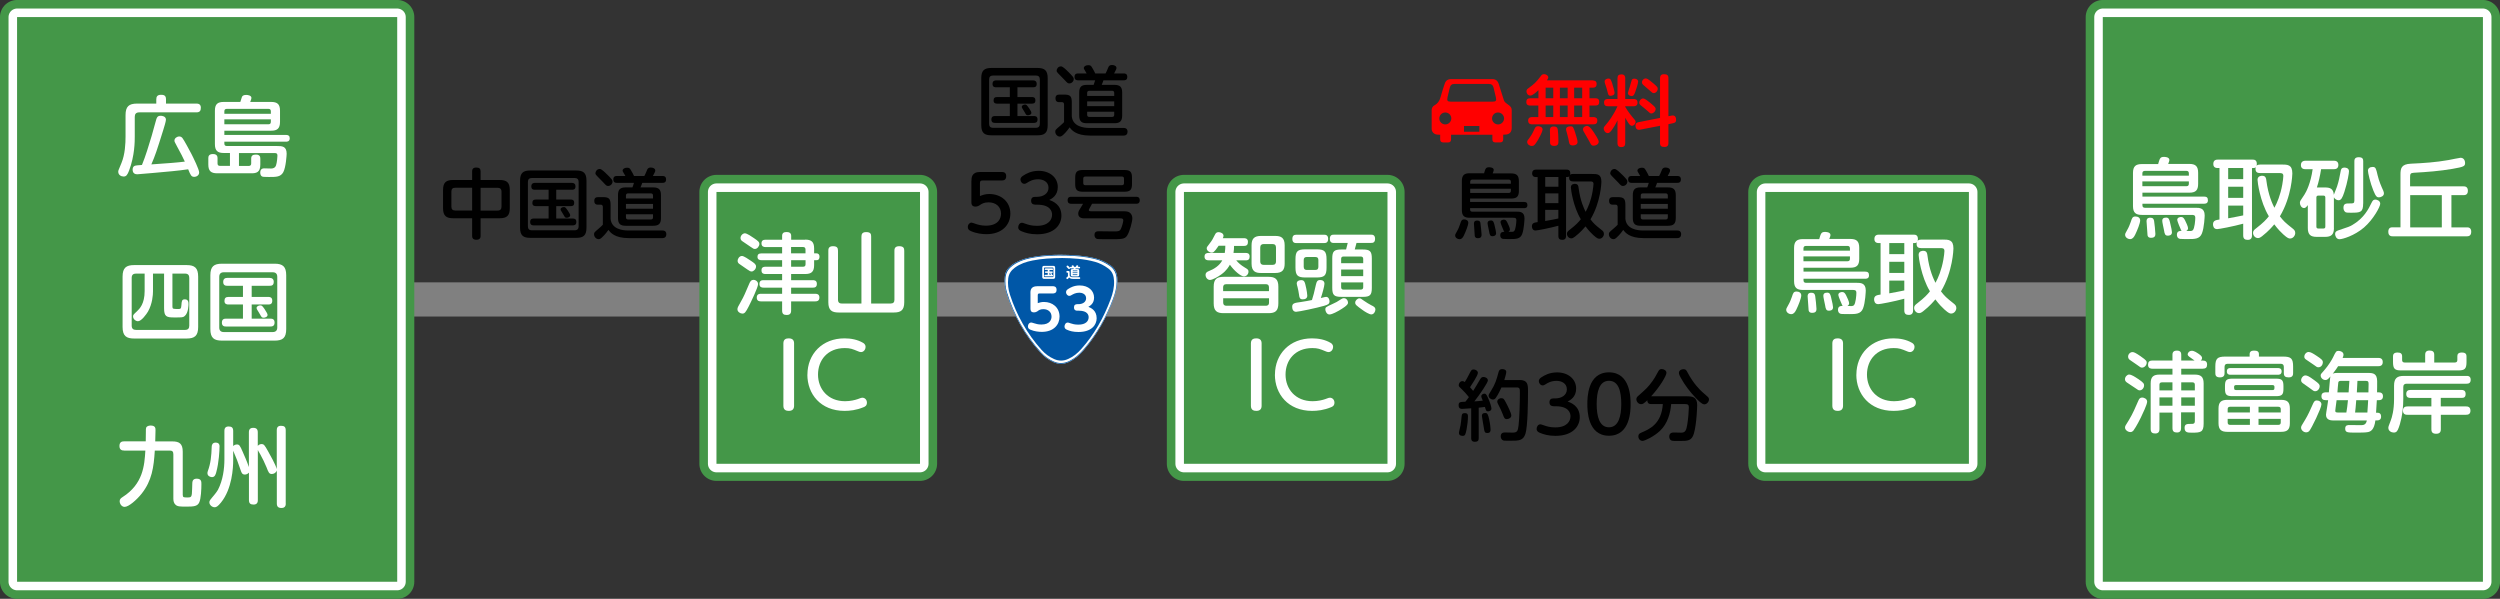 <?xml version="1.0" encoding="UTF-8"?><svg id="_レイヤー_2" xmlns="http://www.w3.org/2000/svg" viewBox="0 0 455.43 109.09"><rect x="0" y="0" width="455.43" height="109.09" fill="#333333" stroke="none"/><defs><style>.cls-1{stroke:#449748;}.cls-1,.cls-2{stroke-width:6.23px;}.cls-1,.cls-2,.cls-3{fill:none;}.cls-1,.cls-3{stroke-linecap:round;stroke-linejoin:round;}.cls-2{stroke:gray;stroke-miterlimit:10;}.cls-3{stroke:#fff;stroke-width:3.11px;}.cls-4{fill:#0057a7;}.cls-5{fill:#fff;}.cls-6{fill:red;}.cls-7{fill:#449748;}</style></defs><g id="_レイヤー_1-2"><line class="cls-2" x1="26.57" y1="54.55" x2="394.38" y2="54.55"/><g><g><rect class="cls-1" x="3.11" y="3.11" width="69.25" height="102.87"/><rect class="cls-3" x="3.11" y="3.11" width="69.25" height="102.87"/><rect class="cls-7" x="3.11" y="3.11" width="69.25" height="102.87"/></g><g><path class="cls-5" d="m28.48,18.07c0-.34.08-.8.83-.8.42,0,.93.03.93.8v.8h5.52c.26,0,.83.02.83.75,0,.59-.22.85-.83.85h-10.39c-.59,0-.82.3-.82.82v3.57c0,.89,0,3.49-1.04,6.23-.29.75-.51,1.07-.98,1.07s-.99-.29-.99-.88c0-.21.02-.22.58-1.57.67-1.6.75-3.59.75-4.87v-3.87c0-1.57.61-2.1,2.11-2.1h3.49v-.8Zm2.88,13.12c-1.01.1-6.1.56-6.35.56-.32,0-.85-.1-.85-.85,0-.21.05-.61.48-.72.16-.05.27-.05,1.22-.13.35-.83.64-1.7.93-2.58.78-2.45.94-3.03,1.54-5.23.21-.79.3-1.15.94-1.15.24,0,.96.08.96.72,0,.3-.37,1.49-.5,1.91-1.22,3.89-1.41,4.48-2.16,6.23,2.83-.19,4.8-.34,6.1-.51-.32-.69-.78-1.62-1.38-2.69-.5-.93-.51-.95-.51-1.15,0-.42.46-.74.88-.74.27,0,.43.13.56.27.29.35,1.28,2.21,1.65,2.91.37.74,1.41,2.83,1.41,3.38,0,.59-.58.8-.88.8-.54,0-.67-.27-1.12-1.38-.98.14-1.94.26-2.91.35Z"/><path class="cls-5" d="m41.89,30.22v-2.35h-1.12c-1.15,0-1.62-.43-1.62-1.62v-6.08c0-1.2.48-1.6,1.62-1.6h3.01c.05-.13.24-.77.29-.9.06-.13.18-.38.77-.38.38,0,.96.13.96.53,0,.21-.13.54-.22.75h3.81c1.09,0,1.62.37,1.62,1.6v2.02c0,1.25-.53,1.62-1.62,1.62h-8.52v.77h11.24c.42,0,.67.16.67.61,0,.62-.5.62-.67.62h-11.24v.34c0,.3.14.45.45.45h9.12c.94,0,1.78.02,1.78,1.41,0,.21-.13,2.45-.61,3.35-.48.88-1.3.88-2.54.88-.05,0-.78,0-1.1-.03-.56-.05-.56-.66-.56-.77,0-.75.53-.77.74-.77.18,0,1.06.03,1.25.03.43,0,.75-.18.88-.56.19-.53.26-1.67.26-1.76,0-.5-.24-.5-.66-.5h-6.35v2.35h1.78c.29,0,.45-.14.45-.45v-.88c0-.56.29-.74.88-.74.78,0,.78.54.78.77v1.06c0,1.41-.72,1.58-1.62,1.58h-6.23c-1.14,0-1.62-.42-1.62-1.6v-1.14c0-.3.05-.77.85-.77s.83.53.83.77v.94c0,.26.1.45.45.45h1.82Zm-1.02-9.49h8.47v-.45c0-.3-.14-.45-.43-.45h-7.59c-.37,0-.45.22-.45.45v.45Zm8.47,1.01h-8.47v.9h8.04c.26,0,.43-.11.43-.45v-.45Z"/><path class="cls-5" d="m36.1,59.56c0,1.63-.66,2.11-2.1,2.11h-9.56c-1.41,0-2.11-.45-2.11-2.11v-9.16c0-1.62.66-2.11,2.11-2.11h9.56c1.46,0,2.1.51,2.1,2.11v9.16Zm-9.75-9.72h-1.58c-.51,0-.78.24-.78.79v8.69c0,.53.27.78.78.78h8.93c.58,0,.78-.3.78-.78v-8.69c0-.5-.22-.79-.78-.79h-2.29v6c0,.45.11.45,1.14.45.3,0,.46-.03.5-.72.05-.69.06-1.04.62-1.04.64,0,.67.53.67.85,0,.11,0,1.62-.69,2.19-.3.26-.43.26-1.92.26-1.39,0-1.84-.14-1.84-1.68v-6.31h-2.02v3.25c0,.62-.1,2.24-.91,3.67-.27.46-1.2,1.76-1.82,1.76-.43,0-.9-.4-.9-.88,0-.27.08-.34.72-.94.46-.45,1.39-1.33,1.39-3.68v-3.17Z"/><path class="cls-5" d="m52.14,59.94c0,1.62-.64,2.11-2.11,2.11h-9.6c-1.42,0-2.11-.46-2.11-2.11v-9.79c0-1.63.67-2.11,2.11-2.11h9.6c1.46,0,2.11.5,2.11,2.11v9.79Zm-1.63-9.52c0-.54-.29-.82-.82-.82h-8.93c-.54,0-.82.29-.82.82v9.25c0,.51.26.82.82.82h8.93c.54,0,.82-.3.82-.82v-9.25Zm-4.66,3.67h3.01c.26,0,.74.02.74.69,0,.62-.37.69-.74.69h-3.01v2.58h3.39c.27,0,.78,0,.78.71s-.51.72-.78.72h-8.04c-.26,0-.78,0-.78-.71s.51-.72.78-.72h3.06v-2.58h-2.62c-.21,0-.75,0-.75-.64,0-.54.24-.74.75-.74h2.62v-2.03h-2.83c-.24,0-.77,0-.77-.69,0-.61.37-.75.77-.75h7.67c.5,0,.77.26.77.72,0,.69-.43.72-.77.72h-3.25v2.03Zm2.38,2.27c.38.58.51.83.51,1.02,0,.37-.5.5-.7.5-.34,0-.4-.1-.66-.58-.22-.4-.26-.45-.51-.85-.06-.1-.13-.21-.13-.34,0-.32.4-.48.67-.48s.34.03.82.72Z"/><path class="cls-5" d="m22.61,82.07c-.24,0-.85,0-.85-.82,0-.75.46-.85.85-.85h3.94c0-.27.02-1.33.02-1.52,0-.74,0-.82.06-.98.16-.35.66-.38.82-.38.88,0,.88.51.88.87,0,.38-.03,1.62-.05,2.02h3.12c1.25,0,1.89.4,1.89,1.87v7.84c0,.5.18.5.8.5.77,0,.88,0,.91-1.55.03-1.17.03-1.25.1-1.44.1-.35.45-.43.74-.43.85,0,.85.56.85.99,0,.81-.06,2.71-.42,3.39-.32.64-.99.71-2.22.71s-1.71,0-2.07-.34c-.32-.29-.4-.69-.4-1.13v-8.08c0-.5-.22-.66-.66-.66h-2.72c-.19,3.07-.53,5.47-2.38,7.83-.91,1.15-2.38,2.43-3.12,2.43-.54,0-.9-.56-.9-1.04,0-.37.21-.54.53-.75,3.75-2.38,3.99-5.79,4.15-8.47h-3.86Z"/><path class="cls-5" d="m39.99,81.4c0,.61-.1,2.82-.59,4.61-.11.42-.26.91-.78.91-.29,0-.83-.18-.83-.72,0-.06,0-.19.06-.35.54-1.47.66-2.74.72-4.53.02-.27.13-.69.72-.69.71,0,.71.53.71.77Zm12.07,10.31c0,.21,0,.83-.77.83-.62,0-.86-.26-.86-.83v-6.02c-.13.46-.59.66-.9.66-.51,0-.62-.29-.98-1.23-.22-.58-.85-1.87-1.15-2.38-.26-.43-.35-.58-.43-.77v9.12c0,.21,0,.83-.77.83-.59,0-.85-.22-.85-.83v-4.99c-.3.35-.69.35-.75.35-.48,0-.61-.35-.74-.74-.5-1.47-.83-2.35-1.38-3.6v1.7c0,1.39-.18,5.23-2.23,7.75-.58.7-.85.85-1.15.85-.46,0-.96-.42-.96-.9,0-.18.08-.37.24-.56.54-.61,1.14-1.38,1.33-1.73.91-1.76,1.17-3.86,1.17-5.55v-5.15c0-.26.02-.83.75-.83.56,0,.85.19.85.82v2.75c.18-.19.43-.29.69-.29.43,0,.56.24.99,1.22.34.75.88,2,1.18,2.9v-6.32c0-.21,0-.83.77-.83.61,0,.85.26.85.83v2.45c.27-.32.62-.32.69-.32.42,0,.56.19,1.15,1.25.38.67,1.44,2.55,1.62,3.31v-7.06c0-.32.05-.83.75-.83.58,0,.88.16.88.83v13.33Z"/></g></g><g><g><rect class="cls-1" x="383.07" y="3.11" width="69.25" height="102.87"/><rect class="cls-3" x="383.07" y="3.11" width="69.25" height="102.87"/><rect class="cls-7" x="383.07" y="3.11" width="69.25" height="102.87"/></g><g><path class="cls-5" d="m389.88,40.15c0,.5-.51,1.78-.9,2.58-.26.54-.53.83-.93.83-.45,0-.91-.34-.91-.77,0-.21.03-.29.38-.9.27-.45.5-1.04.66-1.5.21-.66.3-.95.85-.95.43,0,.85.22.85.71Zm3.28-10.29c.29-.99.35-1.28,1.06-1.28.08,0,.98,0,.98.56,0,.18-.14.53-.22.72h3.84c1.14,0,1.62.42,1.62,1.62v2c0,1.19-.45,1.62-1.62,1.62h-8.53v.71h11.22c.53,0,.71.21.71.69,0,.61-.51.61-.71.61h-11.22v.29c0,.27.13.45.45.45h9.24c.66,0,1.65,0,1.65,1.39,0,.13-.08,2.24-.5,3.28-.4,1.03-1.31,1.03-2.51,1.03-.29,0-1.23,0-1.47-.03-.58-.1-.58-.66-.58-.75,0-.69.51-.7.88-.72-.06-.03-.1-.1-.11-.11-.1-.21-.71-1.63-.71-1.87,0-.48.54-.54.72-.54.35,0,.51.24.69.58.16.32.56,1.15.56,1.44,0,.18-.06.38-.32.53.86.02.99.03,1.18-.14.34-.3.46-1.82.46-2.26,0-.53-.32-.53-.69-.53h-9.04c-1.09,0-1.62-.37-1.62-1.62v-6.02c0-1.25.54-1.62,1.62-1.62h2.98Zm5.59,2.14v-.42c0-.29-.14-.45-.43-.45h-7.59c-.34,0-.45.21-.45.45v.42h8.47Zm-8.47,1.92h8.04c.3,0,.43-.16.43-.45v-.43h-8.47v.88Zm2.13,6.27c.08.45.24,2.06.24,2.38,0,.27,0,.75-.77.75-.18,0-.56,0-.66-.46-.02-.08-.18-2.5-.18-2.56,0-.64.51-.64.62-.64.32,0,.64.03.74.53Zm2.91.34c.24.96.35,1.59.35,1.78,0,.58-.54.62-.75.62-.48,0-.59-.27-.7-1.01-.05-.27-.32-1.44-.32-1.7,0-.37.21-.58.72-.58.48,0,.58.38.7.88Z"/><path class="cls-5" d="m415.58,29.97c1.15,0,2.02,0,2.02,1.63,0,.16-.11,4.21-2.27,7.81.74.93.88,1.07,2.35,2.24.22.18.45.38.45.79,0,.46-.38,1.01-.94,1.01-.21,0-.43-.02-1.23-.74-.37-.34-.98-.93-1.65-1.84-.3.35-.99,1.2-2.22,2.16-.35.27-.53.34-.75.34-.53,0-.9-.48-.9-.96,0-.37.24-.58.62-.86,1.26-.98,1.78-1.54,2.26-2.15-1.63-2.71-2.06-6.3-2.06-6.64,0-.74.74-.74.83-.74.66,0,.72.45.77.8.35,2.8,1.17,4.42,1.47,5.03.5-.9,1.1-2.31,1.44-4.23.1-.54.19-1.31.19-1.55,0-.51-.3-.54-.69-.54h-3.55c-.5,0-.83-.18-.83-.77,0-.16.02-.22.05-.3-.18.16-.32.16-.69.16v12.26c0,.21-.02.82-.75.82-.54,0-.85-.19-.85-.82v-2.13c-1.87.51-4.42.99-4.75.99-.72,0-.75-.72-.75-.87,0-.7.53-.78,1.18-.88v-9.38h-.35c-.61,0-.78-.37-.78-.75,0-.46.24-.78.78-.78h6.4c.24,0,.75.02.75.77,0,.16-.02.24-.05.34.19-.19.46-.21.64-.21h3.87Zm-6.93.64h-2.74v2.02h2.74v-2.02Zm0,3.41h-2.74v2.03h2.74v-2.03Zm-2.74,5.75c.1-.02.14-.03.26-.05.62-.1,1.79-.34,2.48-.48v-1.79h-2.74v2.32Z"/><path class="cls-5" d="m425.18,41.53c0,1.22-.5,1.62-1.62,1.62h-1.52c-1.1,0-1.62-.38-1.62-1.62v-4.16c-.27.34-.42.53-.69.53-.45,0-.75-.51-.75-.93,0-.32.03-.35.82-1.51.32-.48,1.15-2.08,1.5-4.64h-1.31c-.18,0-.83,0-.83-.75s.64-.79.83-.79h5.17c.18,0,.83,0,.83.77s-.64.77-.83.77h-2.32c-.18,1.18-.46,2.42-.77,3.33h1.49c.9,0,1.52.22,1.6,1.33.08-.24.53-1.3.59-1.52.34-1.04.43-1.6.67-2.85.03-.21.13-.58.67-.58.1,0,.83,0,.83.67,0,.32-.24,1.91-.85,3.79-.35,1.09-.61,1.49-1.04,1.49-.32,0-.72-.22-.86-.54v5.59Zm-1.57-5.55c0-.21-.1-.35-.35-.35h-.93c-.29,0-.35.19-.35.35v5.3c0,.22.1.35.35.35h.93c.26,0,.35-.13.35-.35v-5.3Zm10,1.14c0,.51-1.22,2.82-2.95,4.32-1.78,1.52-3.92,2.14-4.47,2.14-.61,0-.8-.66-.8-.96,0-.4.26-.54.59-.66,1.86-.62,2.07-.69,2.53-.96,2.11-1.23,2.95-2.87,3.54-4.1.21-.42.34-.54.71-.54.11,0,.85.13.85.75Zm-3.11-.03c0,1.6-.53,1.66-2.16,1.66-.3,0-.88.02-1.06-.1-.27-.18-.37-.51-.37-.8,0-.79.5-.79,1.06-.79.77,0,.93,0,.93-.56v-7.11c0-.27.02-.75.79-.75s.82.38.82.75v7.68Zm2.61-5.25c.27,1.17.75,2.24,1.06,2.91.1.22.11.4.11.5,0,.45-.53.7-.91.7-.29,0-.53-.03-1.01-1.23-.58-1.41-.99-3.28-.99-3.62,0-.43.34-.69.88-.69s.61.35.86,1.42Z"/><path class="cls-5" d="m448.8,33.95c.19,0,.78,0,.78.8,0,.75-.51.8-.78.8h-2.22v5.87h2.83c.21,0,.78,0,.78.8s-.56.83-.78.83h-13.53c-.19,0-.8,0-.8-.82s.54-.82.8-.82h1.42v-9.59c0-1.14.13-1.92,1.9-2,2.29-.1,4.58-.26,6.83-.66.35-.06,2.03-.42,2.21-.42.74,0,.83.74.83.93,0,.62-.21.72-2.29,1.09-2.35.4-4.64.58-7.04.71-.64.03-.69.24-.69.82v1.65h9.73Zm-3.97,1.6h-5.76v5.87h5.76v-5.87Z"/><path class="cls-5" d="m389.45,68.99c1.1.74,1.14.93,1.14,1.22,0,.45-.35.9-.8.9-.22,0-.29-.05-.87-.46-.22-.16-1.28-.83-1.47-.98-.14-.11-.34-.27-.34-.59,0-.45.42-.85.74-.85.45,0,1.09.43,1.6.77Zm-1.57,7.44c.59-.95,1.2-2.34,1.7-3.51.13-.29.3-.5.67-.5.29,0,.9.21.9.75,0,.51-.85,2.27-1.15,2.9-.75,1.52-1.25,2.24-1.36,2.38-.13.13-.27.26-.54.26-.51,0-.98-.43-.98-.79,0-.29.02-.32.77-1.5Zm2.13-11.49c1.06.72,1.06.9,1.06,1.12,0,.45-.4.91-.85.91-.24,0-.3-.05-.91-.5-.19-.14-1.1-.74-1.28-.88-.16-.11-.35-.29-.35-.62,0-.5.43-.83.8-.83.27,0,.56.13,1.54.8Zm11.24.74c.53,0,.82.19.82.74,0,.51-.22.75-.82.75h-3.89v1.07h2.46c1.02,0,1.62.32,1.62,1.6v7.32c0,1.6-.56,1.66-2.13,1.66-.75,0-1.34,0-1.34-.88,0-.72.46-.72,1.18-.72.45,0,.69,0,.69-.56v-1.54h-2.51v2.85c0,.3-.05.82-.74.82-.56,0-.83-.21-.83-.82v-2.8h-2.37v2.98c0,.24-.02.82-.75.82-.54,0-.85-.18-.85-.82v-8.31c0-1.23.53-1.6,1.62-1.6h2.35v-1.07h-3.63c-.21,0-.82,0-.82-.71,0-.53.21-.78.82-.78h3.63v-1.06c0-.21.02-.75.8-.75.69,0,.8.38.8.75v1.06h2.43s-.85-.59-.99-.71c-.14-.1-.27-.26-.27-.43,0-.24.27-.64.78-.64.42,0,1.01.42,1.15.51.5.35.69.54.69.82,0,.26-.18.4-.24.45h.34Zm-5.49,5.44v-1.47h-1.92c-.38,0-.45.24-.45.45v1.02h2.37Zm0,1.27h-2.37v1.52h2.37v-1.52Zm1.6-1.27h2.48v-1.02c0-.3-.14-.45-.45-.45h-2.03v1.47Zm2.48,1.27h-2.48v1.52h2.48v-1.52Z"/><path class="cls-5" d="m415.92,64.96c1.46,0,1.82.35,1.82,1.82v1.15c0,.27,0,.82-.78.82-.62,0-.91-.19-.91-.78v-1.12c0-.38-.18-.58-.56-.58h-9.68c-.43,0-.56.26-.56.58v1.1c0,.29-.03.8-.83.8s-.85-.45-.85-.82v-1.15c0-1.46.37-1.82,1.83-1.82h4.42v-.43c0-.45.27-.66.78-.66.58,0,.91.13.91.66v.43h4.42Zm1.23,12.13c0,1.18-.48,1.58-1.6,1.58h-9.78c-1.07,0-1.62-.35-1.62-1.58v-2.66c0-1.22.53-1.59,1.62-1.59h9.78c1.14,0,1.6.42,1.6,1.59v2.66Zm-1.17-6.26c0,1.07-.27,1.34-1.38,1.34h-7.89c-1.1,0-1.38-.26-1.38-1.34v-.5c0-1.07.24-1.35,1.38-1.35h7.89c1.07,0,1.38.24,1.38,1.35v.5Zm-9.65-2.56c-.16,0-.66,0-.66-.61s.48-.61.66-.61h8.66c.18,0,.66.02.66.61s-.48.61-.66.61h-8.66Zm-.51,6.87h4.05v-1.04h-3.62c-.32,0-.43.18-.43.43v.61Zm4.05,2.26v-1.09h-4.05v.64c0,.27.11.45.43.45h3.62Zm4.13-6.34c.34,0,.35-.22.34-.56.02-.21-.1-.35-.34-.35h-6.66c-.26,0-.35.13-.35.35,0,.34,0,.56.35.56h6.66Zm1.49,4.08v-.61c0-.27-.13-.43-.45-.43h-3.6v1.04h4.05Zm0,1.17h-4.05v1.09h3.6c.29,0,.45-.13.45-.45v-.64Z"/><path class="cls-5" d="m422.9,73.67c0,.66-1.83,4.43-2.22,4.85-.14.14-.32.24-.56.24-.5,0-.93-.43-.93-.85,0-.24.06-.35.75-1.46.46-.74.99-1.89,1.36-2.75.18-.4.32-.75.74-.75.45,0,.86.27.86.72Zm-1.39-4.48c1.02.74,1.07.88,1.07,1.17,0,.4-.32.91-.82.91-.24,0-.34-.06-1.12-.66-.19-.14-1.01-.71-1.17-.83-.22-.18-.27-.34-.27-.51,0-.43.38-.88.78-.88.34,0,.72.21,1.52.8Zm.51-4.37c.88.58,1.14.8,1.14,1.19,0,.35-.26.9-.8.9-.26,0-.32-.05-.9-.48-.22-.16-1.22-.82-1.41-.96-.27-.19-.27-.42-.27-.5,0-.45.4-.85.77-.85s.77.24,1.47.7Zm2.23,6.66c.06-.53.16-1.78.16-1.84.06-.79.08-.87.14-1.07-.46.53-.62.66-.93.66-.46,0-.86-.4-.86-.82,0-.24.03-.27.71-1.03.72-.83,1.3-1.79,1.54-2.27.51-1.07.58-1.19,1.01-1.19.37,0,.9.21.9.69,0,.21-.1.45-.16.59h6.48c.4,0,.83.11.83.77,0,.74-.62.74-.83.74h-7.3c-.22.35-.42.66-.99,1.39.14-.08.3-.16.8-.16h5.68c.88,0,1.6.11,1.62,1.47.02.58-.02,1.67-.02,2.06h.26c.38,0,.82.1.82.72,0,.71-.58.71-.82.71h-.3c-.02.38-.11,1.9-.14,2.29h.26c.48,0,.66.29.66.7,0,.51-.3.69-.66.69h-.38c-.22,1.78-.9,2.03-1.34,2.13-.42.1-1.46.1-2.14.1-1.63,0-2.02,0-2.02-.74,0-.64.45-.64.8-.64.29,0,1.73.02,2.05.02.37,0,.94,0,1.09-.85h-6.1c-.58,0-1.34-.14-1.34-1.06,0-.16.11-.77.18-1.2.1-.54.16-1.13.21-1.44h-.42c-.51,0-.8-.19-.8-.74,0-.69.62-.69.8-.69h.59Zm1.41,1.43c-.13.94-.13,1.06-.18,1.38-.06.38-.06.42-.06.54,0,.21.06.32.5.32h1.52c.13-.67.19-1.3.29-2.24h-2.06Zm2.19-1.43c.11-1.42.11-1.58.14-2.1h-1.41c-.4,0-.56.05-.61.29-.03.11-.14,1.57-.16,1.81h2.03Zm1.39,1.43c-.11,1.41-.13,1.57-.21,2.24h2.24c.08-.93.13-2.18.14-2.24h-2.18Zm2.22-1.43c0-.32.03-1.28.03-1.52,0-.37-.03-.58-.53-.58h-1.5c-.05.98-.05,1.09-.11,2.1h2.11Z"/><path class="cls-5" d="m436.13,70.26c0-1.38.58-1.78,1.78-1.78h11.44c.21,0,.74,0,.74.7,0,.64-.4.72-.74.72h-10.92c-.4,0-.62.18-.62.62v2.18c0,2.8-.64,4.72-.82,5.19-.22.62-.42.91-.91.91-.42,0-.99-.27-.99-.85,0-.22.05-.34.43-1.33.24-.62.61-1.89.61-3.92v-2.45Zm5.67-5.63c0-.32.08-.77.77-.77.56,0,.88.18.88.77v1.41h3.76c.3,0,.45-.16.45-.45v-.67c0-.34.1-.7.82-.7.82,0,.85.43.85.78v.93c0,1.23-.29,1.55-1.46,1.55h-10.47c-1.15,0-1.46-.3-1.46-1.55v-.93c0-.32.02-.78.83-.78.58,0,.83.22.83.7v.67c0,.21.08.45.45.45h3.75v-1.41Zm2.85,9.41h4.58c.22,0,.82,0,.82.77,0,.67-.46.75-.82.75h-4.58v2.61c0,.24,0,.85-.82.85-.67,0-.9-.26-.9-.85v-2.61h-4.35c-.24,0-.83,0-.83-.75,0-.67.46-.77.83-.77h4.35v-1.55h-3.83c-.19,0-.75,0-.75-.71,0-.61.37-.74.75-.74h9.33c.21,0,.74.02.74.72s-.42.72-.74.72h-3.79v1.55Z"/></g></g><g><g><rect class="cls-1" x="130.52" y="34.97" width="37.08" height="49.52"/><rect class="cls-3" x="130.52" y="34.97" width="37.08" height="49.52"/><rect class="cls-7" x="130.52" y="34.97" width="37.08" height="49.52"/></g><g><path class="cls-5" d="m138.1,51.75c0,.61-1.31,3.3-1.71,4.08-.54,1.06-.74,1.3-1.15,1.3-.38,0-.9-.32-.9-.78,0-.3.08-.43.66-1.46.5-.85.82-1.63,1.42-3.04.22-.53.37-.87.9-.87.27,0,.78.26.78.77Zm-1.97-2.67c-.22-.16-1.25-.85-1.46-1.01-.14-.1-.3-.27-.3-.56,0-.37.32-.88.8-.88.34,0,1.22.61,1.62.88.64.43.94.64.94,1.04,0,.5-.48.91-.8.91-.22,0-.37-.08-.8-.38Zm.51-4.18c-.4-.27-1.04-.71-1.44-.98-.13-.1-.3-.26-.3-.56,0-.46.43-.86.8-.86s1.26.61,1.65.88c.83.56.99.74.99,1.06,0,.4-.38.91-.8.91-.26,0-.27-.02-.9-.45Zm10.02-1.25c1.09,0,1.65.35,1.65,1.6v.9h.42c.38,0,.56.24.56.61,0,.34-.11.64-.56.64h-.42v.9c0,1.22-.51,1.62-1.65,1.62h-2.54v1.12h3.94c.21,0,.75,0,.75.67s-.46.69-.75.69h-3.94v1.12h4.4c.21,0,.75,0,.75.67,0,.71-.54.71-.75.71h-4.4v1.66c0,.27-.03.82-.78.82-.59,0-.86-.19-.86-.82v-1.66h-3.87c-.19,0-.75,0-.75-.69s.54-.69.75-.69h3.87v-1.12h-3.38c-.3,0-.75-.05-.75-.67s.4-.69.75-.69h3.38v-1.12h-3.01c-.58,0-.75-.27-.75-.66,0-.35.11-.67.75-.67h3.01v-1.19h-3.75c-.35,0-.74-.1-.74-.62,0-.42.22-.62.74-.62h3.75v-1.15h-3.01c-.26,0-.75-.05-.75-.67,0-.53.32-.67.75-.67h3.01v-.71c0-.46.26-.69.77-.69.43,0,.88.1.88.69v.71h2.54Zm.08,2.5v-.7c0-.3-.16-.45-.45-.45h-2.18v1.15h2.62Zm0,1.25h-2.62v1.19h2.18c.29,0,.45-.14.45-.45v-.74Z"/><path class="cls-5" d="m156.94,43.08c0-.24,0-.8.83-.8s.93.34.93.8v12.21h3.58c.45,0,.66-.24.66-.66v-8.95c0-.24,0-.83.85-.83.8,0,.94.34.94.83v9.38c0,1.47-.64,1.87-1.89,1.87h-10.05c-1.25,0-1.89-.4-1.89-1.87v-9.38c0-.26,0-.83.83-.83.77,0,.93.3.93.83v8.95c0,.38.18.66.67.66h3.6v-12.21Z"/><path class="cls-5" d="m142.71,62.55c0-.77.51-.91.96-.91.62,0,.99.26.99.91v11.37c0,.56-.27.93-.96.93-.46,0-.99-.13-.99-.93v-11.37Z"/><path class="cls-5" d="m147.09,68.25c0-3.79,2.74-6.61,6.75-6.61,1.18,0,2.37.22,3.39.82.45.27.45.61.45.74,0,.51-.37.94-.83.94-.19,0-.34-.06-.53-.14-1.04-.43-1.42-.59-2.42-.59-3.17,0-4.88,2.22-4.88,4.83s1.79,4.85,4.93,4.85c.98,0,1.84-.22,2.29-.38.64-.24.7-.26.86-.26.43,0,.83.35.83.9s-.35.72-.56.81c-1.38.58-2.58.69-3.52.69-4.35,0-6.77-3.06-6.77-6.6Z"/></g></g><g><g><rect class="cls-1" x="215.68" y="34.97" width="37.08" height="49.52"/><rect class="cls-3" x="215.68" y="34.97" width="37.08" height="49.52"/><rect class="cls-7" x="215.68" y="34.97" width="37.08" height="49.52"/></g><g><path class="cls-5" d="m220.17,47.42c-.16,0-.74,0-.74-.67,0-.58.4-.67.74-.67h2.95c.08-.56.1-.96.1-1.31h-1.22c-.83,1.25-1.04,1.25-1.26,1.25-.43,0-.91-.38-.91-.77,0-.21.05-.27.5-.85.48-.61.64-.93.99-1.63.13-.26.27-.48.66-.48.35,0,.91.19.91.67,0,.16-.05.24-.13.43h3.86c.22,0,.72.03.72.66,0,.48-.16.75-.72.75h-1.81c0,.42-.02.8-.1,1.28h2.24c.18,0,.7,0,.7.64,0,.46-.18.71-.7.71h-1.74c.4.48.86.88,1.49,1.26.64.38.74.46.74.8,0,.4-.3.86-.85.86s-1.79-1.04-2.54-2.13c-.18.32-.58,1.06-1.55,1.76-.62.46-1.63,1.02-2.08,1.02s-.8-.45-.8-.91.32-.59.59-.7c.96-.37,1.94-.99,2.46-1.97h-2.48Zm12.71,7.84c0,1.36-.54,1.79-1.78,1.79h-8.21c-1.22,0-1.79-.42-1.79-1.79v-3.04c0-1.38.58-1.79,1.79-1.79h8.21c1.2,0,1.78.42,1.78,1.79v3.04Zm-10.05-2.22h8.34v-.69c0-.4-.19-.58-.58-.58h-7.19c-.45,0-.58.26-.58.58v.69Zm0,1.3v.78c0,.4.21.58.58.58h7.19c.3,0,.58-.11.58-.58v-.78h-8.34Zm11.2-6.31c0,1.1-.4,1.7-1.71,1.7h-2.62c-.94,0-1.7-.26-1.7-1.7v-3.35c0-1.2.5-1.7,1.7-1.7h2.62c1.04,0,1.71.32,1.71,1.7v3.35Zm-1.58-2.93c0-.43-.21-.64-.62-.64h-1.63c-.38,0-.62.19-.62.64v2.53c0,.42.21.62.62.62h1.63c.45,0,.62-.24.62-.62v-2.53Z"/><path class="cls-5" d="m239.74,51.8c.1-.43.21-.79.75-.79.43,0,.79.18.79.69,0,.4-.45,2.02-.66,2.59.56-.14.82-.21.96-.21.46,0,.62.51.62.8,0,.5-.27.61-.99.83-1.23.37-4.66,1.09-5.09,1.09-.51,0-.72-.42-.72-.91,0-.64.4-.72,1.63-.88.62-.08,1.65-.29,1.97-.35.22-.67.42-1.39.74-2.87Zm1.46-9.04c.26,0,.75.02.75.75s-.45.77-.75.77h-5.03c-.21,0-.74,0-.74-.74,0-.67.35-.78.74-.78h5.03Zm.46,5.97c0,1.46-.37,1.82-1.83,1.82h-2c-1.42,0-1.83-.34-1.83-1.82v-1.49c0-1.44.35-1.82,1.83-1.82h2c1.46,0,1.83.37,1.83,1.82v1.49Zm-3.86,3.1c.29,1.14.35,1.91.35,2.03,0,.48-.35.67-.82.67-.58,0-.62-.34-.69-.88-.03-.3-.19-1.09-.27-1.38-.05-.14-.14-.48-.14-.62,0-.5.48-.62.83-.62.54,0,.64.4.74.8Zm2.37-4.45c0-.34-.13-.56-.56-.56h-1.55c-.37,0-.56.16-.56.56v1.22c0,.42.22.58.56.58h1.55c.43,0,.56-.24.56-.58v-1.22Zm3.83,9.16c-.19.11-1.3.75-1.81.75s-.75-.62-.75-.91c0-.4.05-.42,1.26-.98.74-.34.83-.38,1.62-.9.08-.05.27-.18.53-.18.3,0,.72.29.72.86,0,.42-1.04,1.04-1.57,1.35Zm4.26-11.09c1.3,0,1.65.3,1.65,1.66v5.31c0,1.34-.32,1.66-1.65,1.66h-3.89c-1.33,0-1.67-.32-1.67-1.66v-5.31c0-1.33.32-1.66,1.67-1.66h.85c.11-.38.19-.69.3-1.19h-2.51c-.24,0-.75,0-.75-.74s.43-.77.75-.77h6.75c.22,0,.74,0,.74.75s-.46.75-.74.75h-2.64c-.05.19-.27,1.03-.32,1.19h1.46Zm.08,2.5v-.77c0-.26-.11-.45-.45-.45h-3.14c-.37,0-.43.22-.43.45v.77h4.02Zm0,1.15h-4.02v1.2h4.02v-1.2Zm0,2.35h-4.02v.86c0,.24.08.45.43.45h3.14c.35,0,.45-.21.45-.45v-.86Zm.21,3.39c.3.22.91.59,1.3.79.34.16.71.34.71.77,0,.37-.29.88-.75.88-.35,0-1.2-.51-1.54-.77-1.2-.86-1.39-1.01-1.39-1.39s.43-.77.75-.77c.24,0,.32.05.93.5Z"/><path class="cls-5" d="m227.88,62.55c0-.77.51-.91.96-.91.62,0,.99.26.99.91v11.37c0,.56-.27.93-.96.93-.46,0-.99-.13-.99-.93v-11.37Z"/><path class="cls-5" d="m232.26,68.25c0-3.79,2.74-6.61,6.75-6.61,1.18,0,2.37.22,3.39.82.45.27.45.61.45.74,0,.51-.37.94-.83.94-.19,0-.34-.06-.53-.14-1.04-.43-1.42-.59-2.42-.59-3.17,0-4.88,2.22-4.88,4.83s1.79,4.85,4.93,4.85c.98,0,1.84-.22,2.29-.38.64-.24.7-.26.86-.26.43,0,.83.35.83.9s-.35.72-.56.81c-1.38.58-2.58.69-3.52.69-4.35,0-6.77-3.06-6.77-6.6Z"/></g></g><g><g><rect class="cls-1" x="321.6" y="34.97" width="37.08" height="49.52"/><rect class="cls-3" x="321.6" y="34.97" width="37.08" height="49.52"/><rect class="cls-7" x="321.6" y="34.97" width="37.08" height="49.52"/></g><g><path class="cls-5" d="m328.14,53.82c0,.5-.51,1.78-.9,2.58-.26.54-.53.83-.93.83-.45,0-.91-.34-.91-.77,0-.21.03-.29.38-.9.27-.45.5-1.04.66-1.5.21-.66.3-.95.85-.95.43,0,.85.22.85.71Zm3.28-10.29c.29-.99.35-1.28,1.06-1.28.08,0,.98,0,.98.56,0,.18-.14.53-.22.72h3.84c1.14,0,1.62.42,1.62,1.62v2c0,1.19-.45,1.62-1.62,1.62h-8.53v.71h11.22c.53,0,.71.21.71.69,0,.61-.51.61-.71.61h-11.22v.29c0,.27.13.45.45.45h9.24c.66,0,1.65,0,1.65,1.39,0,.13-.08,2.24-.5,3.28-.4,1.03-1.31,1.03-2.51,1.03-.29,0-1.23,0-1.47-.03-.58-.1-.58-.66-.58-.75,0-.69.51-.7.88-.72-.06-.03-.1-.1-.11-.11-.1-.21-.71-1.63-.71-1.87,0-.48.54-.54.72-.54.35,0,.51.24.69.58.16.32.56,1.15.56,1.44,0,.18-.06.38-.32.53.86.02.99.03,1.18-.14.34-.3.46-1.82.46-2.26,0-.53-.32-.53-.69-.53h-9.04c-1.09,0-1.62-.37-1.62-1.62v-6.02c0-1.25.54-1.62,1.62-1.62h2.98Zm5.59,2.14v-.42c0-.29-.14-.45-.43-.45h-7.59c-.34,0-.45.21-.45.45v.42h8.47Zm-8.47,1.92h8.04c.3,0,.43-.16.43-.45v-.43h-8.47v.88Zm2.13,6.27c.08.45.24,2.06.24,2.38,0,.27,0,.75-.77.75-.18,0-.56,0-.66-.46-.02-.08-.18-2.5-.18-2.56,0-.64.51-.64.62-.64.32,0,.64.03.74.53Zm2.91.34c.24.96.35,1.59.35,1.78,0,.58-.54.62-.75.62-.48,0-.59-.27-.7-1.01-.05-.27-.32-1.44-.32-1.7,0-.37.21-.58.72-.58.48,0,.58.38.7.88Z"/><path class="cls-5" d="m353.84,43.64c1.15,0,2.02,0,2.02,1.63,0,.16-.11,4.21-2.27,7.81.74.93.88,1.07,2.35,2.24.22.18.45.38.45.79,0,.46-.38,1.01-.94,1.01-.21,0-.43-.02-1.23-.74-.37-.34-.98-.93-1.65-1.84-.3.35-.99,1.2-2.22,2.16-.35.27-.53.34-.75.34-.53,0-.9-.48-.9-.96,0-.37.24-.58.62-.86,1.26-.98,1.78-1.54,2.26-2.15-1.63-2.71-2.06-6.3-2.06-6.64,0-.74.74-.74.83-.74.66,0,.72.45.77.8.35,2.8,1.17,4.42,1.47,5.03.5-.9,1.1-2.31,1.44-4.23.1-.54.19-1.31.19-1.55,0-.51-.3-.54-.69-.54h-3.55c-.5,0-.83-.18-.83-.77,0-.16.02-.22.05-.3-.18.16-.32.16-.69.16v12.26c0,.21-.02.82-.75.82-.54,0-.85-.19-.85-.82v-2.13c-1.87.51-4.42.99-4.75.99-.72,0-.75-.72-.75-.87,0-.7.53-.78,1.18-.88v-9.38h-.35c-.61,0-.78-.37-.78-.75,0-.46.24-.78.78-.78h6.4c.24,0,.75.02.75.77,0,.16-.02.24-.05.34.19-.19.46-.21.64-.21h3.87Zm-6.93.64h-2.74v2.02h2.74v-2.02Zm0,3.41h-2.74v2.03h2.74v-2.03Zm-2.74,5.75c.1-.02.14-.03.26-.05.62-.1,1.79-.34,2.48-.48v-1.79h-2.74v2.32Z"/><path class="cls-5" d="m333.8,62.55c0-.77.51-.91.96-.91.62,0,.99.26.99.91v11.37c0,.56-.27.93-.96.93-.46,0-.99-.13-.99-.93v-11.37Z"/><path class="cls-5" d="m338.18,68.25c0-3.79,2.74-6.61,6.75-6.61,1.18,0,2.37.22,3.39.82.45.27.45.61.45.74,0,.51-.37.94-.83.94-.19,0-.34-.06-.53-.14-1.04-.43-1.42-.59-2.42-.59-3.17,0-4.88,2.22-4.88,4.83s1.79,4.85,4.93,4.85c.98,0,1.84-.22,2.29-.38.64-.24.7-.26.86-.26.43,0,.83.35.83.9s-.35.72-.56.81c-1.38.58-2.58.69-3.52.69-4.35,0-6.77-3.06-6.77-6.6Z"/></g></g><g><g><path class="cls-6" d="m274.29,18.72c-.14-.1-.26-.28-.32-.45-.32-.98-.62-1.96-.93-2.94-.21-.65-.56-.92-1.23-.92-2.47,0-4.95,0-7.42,0-.67,0-1.03.27-1.23.92-.23.72-.49,1.43-.67,2.16-.18.74-.49,1.32-1.18,1.7-.31.17-.49.48-.5.85,0,1.15,0,2.29,0,3.44,0,.56.44.99.99,1.04.17.02.34.02.56.03,0,.29,0,.56,0,.83.01.4.18.56.57.57.29,0,.57,0,.86,0,.38,0,.54-.17.55-.55,0-.27,0-.55,0-.85h7.53c0,.31,0,.59,0,.88.01.33.18.5.51.51.3,0,.6,0,.89,0,.39,0,.56-.17.57-.57,0-.27,0-.54,0-.83.15,0,.25-.02.35-.02.79-.02,1.2-.44,1.2-1.22,0-.79,0-1.58,0-2.37,0-1.39.14-1.31-1.1-2.21Zm-10.6-.97c.14-.59.28-1.18.42-1.77.12-.49.37-.69.88-.69,2.07,0,4.15,0,6.22,0,.5,0,.76.21.88.69.14.59.28,1.18.42,1.77.14.6,0,.77-.63.77-1.27,0-2.54,0-3.81,0-1.25,0-2.5,0-3.75,0-.62,0-.76-.17-.62-.77Zm-.38,4.92c-.6,0-1.1-.48-1.11-1.08,0-.59.48-1.1,1.08-1.1.61,0,1.1.47,1.11,1.07,0,.6-.48,1.1-1.08,1.1Zm6.19,1.33h-2.8v-1.05h2.8v1.05Zm3.42-1.33c-.6,0-1.1-.47-1.11-1.08,0-.6.47-1.1,1.08-1.1.6,0,1.1.48,1.11,1.08,0,.59-.49,1.1-1.08,1.1Z"/><g><path class="cls-6" d="m290.15,14.66c.29,0,.71.06.71.64,0,.41-.18.67-.7.67h-.6v1.93h1.04c.39,0,.73.1.73.66,0,.48-.22.67-.73.67h-1.04v2.1h.73c.29,0,.7.1.7.63,0,.49-.24.69-.73.69h-11.15c-.18,0-.71,0-.73-.66,0-.63.49-.66.73-.66h1.13v-2.1h-1.46c-.17,0-.73,0-.73-.63,0-.48.21-.7.73-.7h1.48v-1.48c-.41.39-1.06.99-1.48.99s-.7-.39-.7-.76c0-.22.08-.38.28-.52,1.22-.91,1.4-1.06,2.34-2.28.14-.2.29-.34.59-.34.34,0,.76.24.76.57,0,.18-.07.29-.25.56h8.35Zm-9.15,8.96c0,.41-.59,1.47-.81,1.85-.59.98-.77,1.12-1.13,1.12-.43,0-.85-.31-.85-.74,0-.2.06-.27.48-.83.39-.52.6-.98.91-1.64.07-.14.2-.39.59-.39.31,0,.83.14.83.63Zm1.96-7.65h-1.39v1.93h1.39v-1.93Zm0,3.26h-1.39v2.1h1.39v-2.1Zm.83,4.4c.06.44.11,1.42.11,2.04,0,.46,0,.91-.77.91-.66,0-.76-.35-.76-.7,0-.17.01-.94.01-1.09,0-.17-.03-.94-.03-1.11,0-.15,0-.64.69-.64.46,0,.7.17.74.59Zm1.79-7.66h-1.41v1.93h1.41v-1.93Zm0,3.26h-1.41v2.1h1.41v-2.1Zm1.4,5.03c.13.39.41,1.28.41,1.61,0,.54-.62.63-.87.63-.42,0-.62-.2-.67-.52-.14-.71-.18-.99-.38-1.67-.15-.53-.18-.63-.18-.76,0-.34.32-.54.79-.54.5,0,.53.12.91,1.25Zm1.25-8.29h-1.46v1.93h1.46v-1.93Zm0,3.26h-1.46v2.1h1.46v-2.1Zm2.07,4.8c.29.45.94,1.42.94,1.77,0,.55-.62.74-.91.74-.39,0-.45-.1-.87-.91-.2-.37-.6-1.06-.85-1.48-.14-.22-.24-.41-.24-.59,0-.46.56-.63.73-.63q.48,0,1.2,1.11Z"/><path class="cls-6" d="m294.66,21.93c-.39.81-.74,1.37-1.04,1.77-.32.41-.49.55-.74.55-.38,0-.73-.41-.73-.83,0-.25.03-.28.69-1.06.08-.1,1.05-1.26,1.82-3h-1.72c-.48,0-.73-.18-.73-.7,0-.63.56-.63.73-.63h1.72v-3.77c0-.53.24-.71.74-.71.64,0,.67.5.67.71v3.77h1.51c.36,0,.73.1.73.67,0,.64-.53.66-.73.66h-1.51v.1c.48.83.98,1.47,1.22,1.75.64.74.67.77.67,1.01,0,.34-.32.7-.67.7-.39,0-.7-.56-1.22-1.47v4.62c0,.5-.22.73-.74.73-.67,0-.67-.55-.67-.73v-4.13Zm-.92-6.58c.1.29.39,1.28.39,1.56,0,.49-.59.54-.74.54-.38,0-.42-.18-.57-.83-.11-.46-.13-.48-.43-1.41-.04-.14-.07-.25-.07-.38,0-.36.42-.52.69-.52.39,0,.46.21.74,1.04Zm4.68-.49c0,.32-.31,1.33-.53,1.91-.22.59-.36.73-.64.73-.22,0-.7-.14-.7-.56,0-.1.32-1.01.38-1.21.06-.18.24-.97.32-1.12.01-.05.13-.28.41-.28.6,0,.77.32.77.53Zm6.11,6.19c.77-.14.81.56.81.8,0,.31-.1.5-.57.6l-.83.17v3.42c0,.29-.06.73-.7.73-.56,0-.83-.15-.83-.73v-3.12l-3.67.71c-.52.1-.8-.24-.8-.73s.28-.59.55-.64l3.92-.78v-7.23c0-.28.06-.73.7-.73.56,0,.83.15.83.73v6.92l.59-.11Zm-3.95-2.35c.25.21.77.63.92.84.1.12.11.25.11.32,0,.42-.41.81-.77.81-.22,0-.27-.06-.73-.48-.34-.31-.92-.77-1.27-1.06-.11-.1-.21-.21-.21-.43,0-.42.35-.76.69-.76s.87.45,1.26.76Zm.63-3.5c.74.64.78.71.78.99,0,.41-.35.77-.71.77-.24,0-.31-.07-.94-.64-.15-.14-.87-.76-1.01-.88-.1-.09-.21-.22-.21-.45,0-.38.32-.7.67-.7.2,0,.39.03,1.42.91Z"/></g></g><g><path d="m267.48,40.6c0,.43-.45,1.55-.78,2.25-.22.48-.46.73-.81.73-.39,0-.8-.29-.8-.67,0-.18.03-.25.34-.79.24-.39.43-.91.57-1.32.18-.57.27-.83.74-.83.38,0,.74.2.74.62Zm2.87-9.01c.25-.87.31-1.12.92-1.12.07,0,.85,0,.85.49,0,.15-.13.46-.2.63h3.36c1,0,1.42.37,1.42,1.42v1.75c0,1.04-.39,1.41-1.42,1.41h-7.47v.62h9.82c.46,0,.62.18.62.6,0,.53-.45.53-.62.53h-9.82v.25c0,.24.11.39.39.39h8.08c.57,0,1.44,0,1.44,1.22,0,.11-.07,1.96-.43,2.87-.35.9-1.15.9-2.2.9-.25,0-1.08,0-1.29-.03-.5-.08-.5-.57-.5-.66,0-.6.45-.62.77-.63-.06-.03-.08-.08-.1-.1-.08-.18-.62-1.43-.62-1.64,0-.42.48-.48.63-.48.31,0,.45.21.6.5.14.28.49,1.01.49,1.26,0,.15-.06.34-.28.46.76.01.87.03,1.04-.13.29-.27.41-1.6.41-1.97,0-.46-.28-.46-.6-.46h-7.91c-.95,0-1.42-.32-1.42-1.42v-5.27c0-1.09.48-1.42,1.42-1.42h2.61Zm4.89,1.88v-.36c0-.25-.13-.39-.38-.39h-6.64c-.29,0-.39.18-.39.39v.36h7.41Zm-7.41,1.68h7.03c.27,0,.38-.14.38-.39v-.38h-7.41v.77Zm1.86,5.49c.07.39.21,1.81.21,2.09,0,.24,0,.66-.67.66-.15,0-.49,0-.57-.41-.01-.07-.15-2.19-.15-2.24,0-.56.45-.56.55-.56.28,0,.56.03.64.46Zm2.55.29c.21.84.31,1.39.31,1.55,0,.5-.48.55-.66.55-.42,0-.52-.24-.62-.88-.04-.24-.28-1.26-.28-1.48,0-.32.18-.51.63-.51.42,0,.5.34.62.77Z"/><path d="m289.97,31.69c1.01,0,1.76,0,1.76,1.43,0,.14-.1,3.68-1.99,6.84.64.81.77.94,2.06,1.96.2.15.39.34.39.69,0,.41-.34.88-.83.88-.18,0-.38-.01-1.08-.64-.32-.29-.85-.81-1.44-1.61-.27.31-.87,1.05-1.95,1.89-.31.24-.46.29-.66.29-.46,0-.78-.42-.78-.84,0-.32.21-.5.55-.76,1.11-.86,1.56-1.35,1.98-1.88-1.43-2.37-1.81-5.52-1.81-5.81,0-.64.64-.64.73-.64.58,0,.63.39.67.7.31,2.45,1.02,3.87,1.29,4.4.43-.79.97-2.02,1.26-3.7.08-.48.17-1.15.17-1.36,0-.45-.27-.48-.6-.48h-3.11c-.43,0-.73-.15-.73-.67,0-.14.01-.2.04-.27-.15.14-.28.14-.6.14v10.73c0,.18-.01.71-.66.71-.48,0-.74-.17-.74-.71v-1.86c-1.64.45-3.87.87-4.16.87-.63,0-.66-.63-.66-.76,0-.62.46-.69,1.04-.77v-8.21h-.31c-.53,0-.69-.32-.69-.66,0-.41.21-.69.69-.69h5.6c.21,0,.66.01.66.67,0,.14-.01.21-.04.29.17-.17.41-.18.56-.18h3.39Zm-6.07.56h-2.4v1.77h2.4v-1.77Zm0,2.98h-2.4v1.78h2.4v-1.78Zm-2.4,5.03c.08-.02.13-.03.22-.04.55-.08,1.57-.29,2.17-.42v-1.57h-2.4v2.03Z"/><path d="m305.57,41.99c.52,0,.69.32.69.66,0,.42-.2.73-.73.73h-6.09c-2.62,0-3.39-1.04-3.73-1.5-.55.79-1.06,1.28-1.23,1.42-.27.25-.45.27-.56.27-.45,0-.83-.43-.83-.88,0-.31.01-.34.84-1.04.35-.29.6-.54.76-.71v-3.2c0-.12,0-.45-.38-.45h-.52c-.48,0-.66-.28-.66-.69,0-.53.28-.69.73-.69h.8c1.16,0,1.44.28,1.44,1.44v2.52c.17,1.86,2.17,2.12,3.21,2.12h6.26Zm-10.09-10.2c.21.2.69.69.84.9.08.12.14.24.14.38,0,.44-.38.81-.81.81-.29,0-.41-.14-.83-.6-.24-.25-.67-.7-1.23-1.26-.2-.2-.25-.32-.25-.47,0-.27.24-.77.8-.77.32,0,.95.63,1.34,1.02Zm8.38,2.35c1.01,0,1.42.38,1.42,1.42v4.16c0,1.04-.41,1.41-1.42,1.41h-5.01c-.97,0-1.4-.35-1.4-1.41v-4.16c0-1.06.42-1.42,1.4-1.42h1.23c.06-.14.18-.47.28-.83h-3.12c-.2,0-.64-.01-.64-.62,0-.56.35-.63.64-.63h1.56c-.1-.17-.27-.46-.38-.66-.07-.11-.13-.21-.13-.32,0-.28.31-.53.81-.53.43,0,.52.15.67.39.32.53.49.86.6,1.12h1.88c.13-.25.31-.6.48-1.05.08-.21.18-.49.71-.49.31,0,.8.14.8.55,0,.17-.04.25-.43.99h1.74c.18,0,.66,0,.66.62s-.43.63-.66.63h-3.68c-.06.17-.14.44-.32.83h2.33Zm-.03,2.02v-.54c0-.25-.13-.39-.38-.39h-4.16c-.27,0-.39.14-.39.39v.54h4.93Zm0,.99h-4.93v.87h4.93v-.87Zm0,1.88h-4.93v.56c0,.27.14.39.39.39h4.16c.24,0,.38-.11.38-.39v-.56Z"/></g></g><g><path d="m87.55,42.97c0,.18,0,.71-.76.71-.71,0-.78-.42-.78-.71v-3.21h-3.45c-1.26,0-1.85-.42-1.85-1.85v-3.28c0-1.44.6-1.84,1.85-1.84h3.45v-1.57c0-.21.03-.7.73-.7.58,0,.81.2.81.7v1.57h3.47c1.27,0,1.85.42,1.85,1.84v3.28c0,1.39-.55,1.85-1.85,1.85h-3.47v3.21Zm-1.54-8.77h-3.07c-.48,0-.71.22-.71.71v2.73c0,.46.21.71.71.71h3.07v-4.16Zm1.54,4.16h3.1c.5,0,.71-.27.71-.71v-2.73c0-.5-.27-.71-.71-.71h-3.1v4.16Z"/><path d="m106.84,41.48c0,1.41-.56,1.85-1.85,1.85h-8.4c-1.25,0-1.85-.41-1.85-1.85v-8.57c0-1.43.59-1.85,1.85-1.85h8.4c1.27,0,1.85.43,1.85,1.85v8.57Zm-1.43-8.34c0-.48-.25-.71-.71-.71h-7.82c-.48,0-.71.25-.71.71v8.1c0,.45.22.71.71.71h7.82c.48,0,.71-.27.71-.71v-8.1Zm-4.08,3.21h2.63c.22,0,.64.01.64.6,0,.55-.32.6-.64.6h-2.63v2.26h2.97c.24,0,.69,0,.69.62s-.45.63-.69.63h-7.03c-.22,0-.69,0-.69-.62s.45-.63.69-.63h2.67v-2.26h-2.3c-.18,0-.66,0-.66-.56,0-.48.21-.64.66-.64h2.3v-1.78h-2.48c-.21,0-.67,0-.67-.6,0-.53.32-.66.67-.66h6.71c.43,0,.67.22.67.63,0,.6-.38.63-.67.63h-2.84v1.78Zm2.09,1.99c.34.5.45.73.45.9,0,.32-.43.43-.62.43-.29,0-.35-.08-.57-.5-.2-.35-.22-.39-.45-.74-.06-.08-.11-.18-.11-.29,0-.28.35-.42.59-.42s.29.03.71.63Z"/><path d="m120.7,41.99c.52,0,.69.32.69.66,0,.42-.2.73-.73.73h-6.09c-2.62,0-3.39-1.04-3.73-1.5-.55.79-1.06,1.28-1.23,1.42-.27.25-.45.27-.56.27-.45,0-.83-.43-.83-.88,0-.31.01-.34.84-1.04.35-.29.6-.54.76-.71v-3.2c0-.12,0-.45-.38-.45h-.52c-.48,0-.66-.28-.66-.69,0-.53.28-.69.73-.69h.8c1.16,0,1.44.28,1.44,1.44v2.52c.17,1.86,2.17,2.12,3.21,2.12h6.26Zm-10.09-10.2c.21.2.69.69.84.9.08.12.14.24.14.38,0,.44-.38.81-.81.81-.29,0-.41-.14-.83-.6-.24-.25-.67-.7-1.23-1.26-.2-.2-.25-.32-.25-.47,0-.27.24-.77.8-.77.32,0,.95.63,1.34,1.02Zm8.38,2.35c1.01,0,1.42.38,1.42,1.42v4.16c0,1.04-.41,1.41-1.42,1.41h-5.01c-.97,0-1.4-.35-1.4-1.41v-4.16c0-1.06.42-1.42,1.4-1.42h1.23c.06-.14.18-.47.28-.83h-3.12c-.2,0-.64-.01-.64-.62,0-.56.35-.63.64-.63h1.56c-.1-.17-.27-.46-.38-.66-.07-.11-.13-.21-.13-.32,0-.28.31-.53.81-.53.43,0,.52.15.67.39.32.53.49.86.6,1.12h1.88c.13-.25.31-.6.48-1.05.08-.21.18-.49.71-.49.31,0,.8.14.8.55,0,.17-.04.25-.43.99h1.74c.18,0,.66,0,.66.62s-.43.63-.66.63h-3.68c-.06.17-.14.44-.32.83h2.33Zm-.03,2.02v-.54c0-.25-.13-.39-.38-.39h-4.16c-.27,0-.39.14-.39.39v.54h4.93Zm0,.99h-4.93v.87h4.93v-.87Zm0,1.88h-4.93v.56c0,.27.14.39.39.39h4.16c.24,0,.38-.11.38-.39v-.56Z"/></g><g><path d="m268.02,74.38c-.38.04-1.53.11-1.68.11-.21,0-.62-.04-.62-.67,0-.59.25-.6,1.23-.64.15-.18.31-.36.64-.84-.29-.39-.88-1.04-1.23-1.37-.49-.46-.62-.56-.62-.81,0-.27.22-.73.67-.73.21,0,.32.1.43.17.17-.25.53-.88.77-1.37.38-.74.46-.93.84-.93.32,0,.78.24.78.63,0,.5-1.29,2.39-1.43,2.61.29.32.5.59.57.67.52-.83.77-1.25,1.18-1.97.25-.43.38-.57.69-.57s.81.2.81.64c0,.39-1.47,2.56-2.46,3.81.64-.04.73-.05,1.53-.14-.24-.57-.27-.64-.27-.79,0-.32.35-.48.58-.48.25,0,.35.14.64.76.35.76.63,1.64.63,1.95,0,.39-.39.52-.62.52-.34,0-.38-.18-.57-.81-.55.08-.91.11-1.13.14v5.55c0,.39-.11.66-.73.66s-.64-.48-.64-.66v-5.42Zm-.6,1.46c0,.73-.11,1.65-.25,2.38-.2.98-.28,1.18-.7,1.18-.11,0-.69,0-.69-.52,0-.21.2-.94.29-1.41.08-.45.14-1.02.2-1.67.04-.45.21-.54.6-.54.55,0,.55.38.55.59Zm3.88.64c.18.81.24,1.57.24,1.77,0,.27-.03.63-.59.63-.5,0-.53-.25-.63-.91-.06-.35-.36-2.07-.36-2.21,0-.24.08-.52.62-.52.35,0,.48.12.73,1.25Zm5.49-7.26c1.54,0,1.57.84,1.57,2.06,0,1.61-.04,6.39-.46,7.71-.41,1.3-1.2,1.3-2.8,1.3-.9,0-1.13,0-1.29-.07-.25-.11-.42-.39-.42-.73,0-.71.56-.71.87-.71.2,0,1.09.03,1.27.03.88,0,.98-.29,1.11-1.3.17-1.44.24-4.34.24-5.91,0-.77,0-1.02-.6-1.02h-2.76c-.55,1.25-.97,1.82-1.01,1.88-.14.2-.28.32-.53.32-.39,0-.8-.31-.8-.71,0-.18.06-.25.48-.94.71-1.13.97-1.97,1.32-3.29.07-.25.15-.6.69-.6.07,0,.73,0,.73.53,0,.28-.28,1.21-.36,1.47h2.77Zm-2.44,4.15c.28.52.97,1.88.97,2.32s-.5.66-.81.66c-.42,0-.49-.2-.77-.94-.22-.57-.39-.92-.81-1.75-.08-.17-.17-.32-.17-.5,0-.45.52-.62.67-.62.45,0,.53.08.92.83Z"/><path d="m282.98,73.99c-.14,0-.71,0-.71-.7,0-.49.27-.71.71-.71h.34c1.15,0,2.12-.6,2.12-1.65,0-1.13-1.02-1.55-1.88-1.55-1.01,0-1.62.38-2.06.66-.11.07-.28.17-.46.17-.41,0-.71-.41-.71-.77,0-.41.32-.62.58-.77.42-.27,1.32-.83,2.75-.83,2,0,3.47,1.2,3.47,2.96,0,1.55-1.11,2.12-1.55,2.35.6.21,2.21.8,2.21,2.86,0,1.58-1.19,3.39-4.43,3.39-1.3,0-2.16-.27-2.86-.56-.25-.11-.57-.27-.57-.71,0-.39.25-.83.69-.83.13,0,.18.03.71.21.45.15,1.01.35,2,.35,2.14,0,2.77-1.15,2.77-2.03,0-.56-.29-1.82-2.69-1.82h-.42Z"/><path d="m289.17,73.6c0-1.08,0-5.77,3.94-5.77s3.94,4.72,3.94,5.77,0,5.78-3.94,5.78-3.94-4.72-3.94-5.78Zm6.18,0c0-2.31-.49-4.23-2.24-4.23s-2.24,1.97-2.24,4.23.49,4.24,2.24,4.24,2.24-2.05,2.24-4.24Z"/><path d="m307.37,72.2c.94,0,1.81.11,1.81,1.6,0,.12-.08,3.35-.59,5.14-.39,1.39-1.15,1.39-2.51,1.39-1.27,0-1.32-.01-1.46-.04-.46-.1-.53-.57-.53-.74,0-.76.6-.76.91-.76.21,0,1.13.03,1.29.03.77,0,.91-.5,1.08-1.47.17-1.02.29-2.52.29-3.14,0-.45-.15-.6-.74-.6h-2.48c-.13,1.61-.62,3.54-2.06,4.9-1.09,1.02-2.75,1.81-3.15,1.81-.45,0-.77-.37-.77-.84,0-.41.24-.53.55-.67,1.46-.62,3.68-1.57,3.91-5.2h-2.13c-.66,0-.69-.44-.69-.69-.64.6-.85.71-1.12.71-.5,0-.88-.45-.88-.9,0-.22.08-.39.35-.62,1.29-1.15,1.78-1.55,2.58-2.68.35-.47.46-.69,1.04-1.74.18-.32.31-.46.63-.46.43,0,.88.27.88.69,0,.52-1.19,2.54-2.79,4.27h6.58Zm3.68.04c.21.18.28.34.28.52,0,.41-.38.9-.85.9-.45,0-1.16-.74-1.6-1.21-1.02-1.08-1.92-2.25-2.65-3.56-.17-.29-.38-.69-.38-.97s.22-.66.91-.66c.35,0,.48.25.63.53,1.13,2.16,2.42,3.36,2.69,3.59l.97.86Z"/></g><g><path d="m190.86,22.8c0,1.41-.56,1.85-1.85,1.85h-8.4c-1.25,0-1.85-.41-1.85-1.85v-8.57c0-1.43.59-1.85,1.85-1.85h8.4c1.27,0,1.85.44,1.85,1.85v8.57Zm-1.43-8.33c0-.48-.25-.71-.71-.71h-7.82c-.48,0-.71.25-.71.71v8.1c0,.45.22.71.71.71h7.82c.48,0,.71-.27.71-.71v-8.1Zm-4.08,3.21h2.63c.22,0,.64.01.64.6,0,.54-.32.6-.64.6h-2.63v2.26h2.97c.24,0,.69,0,.69.62s-.45.63-.69.63h-7.03c-.22,0-.69,0-.69-.62s.45-.63.69-.63h2.67v-2.26h-2.3c-.18,0-.66,0-.66-.56,0-.48.21-.64.66-.64h2.3v-1.78h-2.48c-.21,0-.67,0-.67-.6,0-.53.32-.66.67-.66h6.71c.43,0,.67.22.67.63,0,.6-.38.63-.67.63h-2.84v1.78Zm2.09,1.99c.34.5.45.73.45.9,0,.32-.43.43-.62.43-.29,0-.35-.08-.57-.5-.2-.35-.22-.39-.45-.74-.06-.08-.11-.18-.11-.29,0-.28.35-.42.59-.42s.29.03.71.63Z"/><path d="m204.72,23.31c.52,0,.69.32.69.66,0,.42-.2.73-.73.73h-6.09c-2.62,0-3.39-1.04-3.73-1.5-.55.78-1.06,1.28-1.23,1.41-.27.25-.45.27-.56.27-.45,0-.83-.43-.83-.88,0-.31.01-.34.84-1.04.35-.29.6-.55.76-.71v-3.19c0-.13,0-.45-.38-.45h-.52c-.48,0-.66-.28-.66-.69,0-.53.28-.69.73-.69h.8c1.16,0,1.44.28,1.44,1.44v2.52c.17,1.86,2.17,2.12,3.21,2.12h6.26Zm-10.09-10.2c.21.2.69.69.84.9.08.13.14.24.14.38,0,.43-.38.81-.81.81-.29,0-.41-.14-.83-.6-.24-.25-.67-.7-1.23-1.26-.2-.2-.25-.32-.25-.48,0-.27.24-.77.8-.77.32,0,.95.63,1.34,1.02Zm8.38,2.35c1.01,0,1.42.38,1.42,1.41v4.16c0,1.04-.41,1.42-1.42,1.42h-5.01c-.97,0-1.4-.35-1.4-1.42v-4.16c0-1.06.42-1.41,1.4-1.41h1.23c.06-.14.18-.48.28-.83h-3.12c-.2,0-.64-.01-.64-.62,0-.56.35-.63.64-.63h1.56c-.1-.17-.27-.46-.38-.66-.07-.11-.13-.21-.13-.32,0-.28.31-.53.81-.53.43,0,.52.15.67.39.32.53.49.85.6,1.12h1.88c.13-.25.31-.6.48-1.05.08-.21.18-.49.71-.49.31,0,.8.14.8.54,0,.17-.04.25-.43,1h1.74c.18,0,.66,0,.66.62s-.43.63-.66.63h-3.68c-.06.17-.14.43-.32.83h2.33Zm-.03,2.02v-.55c0-.25-.13-.39-.38-.39h-4.16c-.27,0-.39.14-.39.39v.55h4.93Zm0,.99h-4.93v.87h4.93v-.87Zm0,1.88h-4.93v.56c0,.27.14.39.39.39h4.16c.24,0,.38-.11.38-.39v-.56Z"/><path d="m176.97,33.01c0-.59,0-1.68,1.57-1.68h3.99c.41,0,.77.17.77.76,0,.55-.28.79-.77.79h-3.52c-.36,0-.49.1-.49.49v2.34c.53-.2.98-.37,1.69-.37,2.1,0,3.85,1.35,3.85,3.57,0,2.04-1.5,3.75-4.36,3.75-.71,0-1.81-.11-2.8-.55-.41-.18-.59-.36-.59-.76,0-.46.34-.8.67-.8.1,0,.71.21.77.24.42.14,1.04.32,1.85.32,2.34,0,2.76-1.41,2.76-2.19,0-1.26-.94-2.06-2.28-2.06-.84,0-1.25.28-1.62.53-.07.05-.38.25-.74.25-.76,0-.76-.55-.76-.87v-3.78Z"/><path d="m188.55,37.27c-.14,0-.71,0-.71-.7,0-.49.27-.71.71-.71h.34c1.15,0,2.12-.6,2.12-1.65,0-1.13-1.02-1.55-1.88-1.55-1.01,0-1.62.38-2.06.66-.11.07-.28.17-.46.17-.41,0-.71-.41-.71-.77,0-.41.32-.62.58-.77.42-.27,1.32-.83,2.75-.83,2,0,3.47,1.21,3.47,2.96,0,1.56-1.11,2.12-1.55,2.35.6.21,2.21.8,2.21,2.86,0,1.58-1.19,3.39-4.43,3.39-1.3,0-2.16-.27-2.86-.56-.25-.11-.58-.27-.58-.71,0-.39.25-.83.69-.83.13,0,.18.03.71.21.45.15,1.01.35,2,.35,2.14,0,2.77-1.15,2.77-2.03,0-.56-.29-1.82-2.69-1.82h-.42Z"/><path d="m195.15,37.12c-.18,0-.66,0-.66-.63s.43-.64.66-.64h11.82c.18,0,.66,0,.66.63s-.45.64-.66.64h-8.03c-.18.32-.5.92-.53.98-.03.06-.06.11-.06.18,0,.17.22.21.36.21h5.8c.55,0,.97,0,1.29.24.34.25.48.64.48,1.05,0,.59-.5,2.51-.98,3.18-.42.62-.98.62-3.26.62-.31,0-1.99,0-2.18-.05-.29-.07-.48-.37-.48-.71,0-.69.49-.69.91-.69.18,0,2.12.03,2.52.03.84,0,1.15,0,1.37-.44.21-.39.45-1.33.45-1.55,0-.39-.32-.39-.52-.39h-6.54c-.25,0-1.15,0-1.15-.86,0-.31.15-.57.18-.63.11-.18.6-1.01.7-1.16h-2.16Zm11.07-3.63c0,1.12-.34,1.44-1.44,1.44h-7.45c-1.12,0-1.46-.32-1.46-1.44v-1.08c0-1.11.32-1.44,1.46-1.44h7.45c1.11,0,1.44.31,1.44,1.44v1.08Zm-1.46-.94c0-.22-.08-.39-.39-.39h-6.65c-.32,0-.38.2-.38.39v.8c0,.25.11.39.38.39h6.65c.28,0,.39-.14.39-.39v-.8Z"/></g><g><g><path class="cls-5" d="m193.47,46.42c1.91.01,4,.13,6.04.64,1.04.26,2,.69,2.86,1.33.74.54,1.09,1.27,1.16,2.17.1,1.31-.17,2.55-.62,3.77-1.31,3.51-3.11,6.73-5.58,9.57-.75.86-1.59,1.58-2.64,2.06-.92.42-1.82.43-2.74.03-.94-.41-1.75-1.01-2.43-1.77-2.81-3.13-4.84-6.72-6.14-10.72-.35-1.06-.46-2.16-.31-3.27.12-.87.61-1.48,1.3-1.98.96-.7,2.04-1.07,3.18-1.32,1.89-.41,3.8-.51,5.9-.52Z"/><g><path class="cls-4" d="m193.47,46.42c1.91.01,4,.13,6.04.64,1.04.26,2,.69,2.86,1.33.74.54,1.09,1.27,1.16,2.17.1,1.31-.17,2.55-.62,3.77-1.31,3.51-3.11,6.73-5.58,9.57-.75.86-1.59,1.58-2.64,2.06-.92.42-1.82.43-2.74.03-.94-.41-1.75-1.01-2.43-1.77-2.81-3.13-4.84-6.72-6.14-10.72-.35-1.06-.46-2.16-.31-3.27.12-.87.61-1.48,1.3-1.98.96-.7,2.04-1.07,3.18-1.32,1.89-.41,3.8-.51,5.9-.52Zm9.94,4.85c0-.14,0-.28,0-.41-.04-.99-.39-1.8-1.22-2.4-.87-.62-1.81-1.05-2.84-1.3-1.62-.39-3.26-.54-4.92-.59-2.25-.07-4.5.02-6.71.47-1.15.24-2.24.61-3.21,1.32-.74.55-1.22,1.21-1.32,2.14-.1.93-.03,1.85.25,2.74,1.26,4.12,3.34,7.78,6.23,10.97.64.71,1.41,1.25,2.29,1.64.92.4,1.81.38,2.73-.04,1.12-.51,1.99-1.32,2.78-2.24,2.33-2.73,4.05-5.82,5.31-9.18.37-1.01.65-2.04.64-3.13Z"/><path class="cls-4" d="m193.37,47c1.99.03,4.08.13,6.11.7.89.25,1.69.67,2.43,1.22.76.57,1,1.36,1.04,2.26.05,1.16-.22,2.25-.62,3.32-1.25,3.36-2.99,6.44-5.39,9.12-.66.74-1.42,1.36-2.34,1.77-.85.39-1.7.4-2.55.03-.89-.39-1.65-.95-2.3-1.67-2.64-2.95-4.55-6.32-5.77-10.08-.31-.96-.43-1.94-.31-2.95.1-.85.53-1.46,1.21-1.96.96-.71,2.06-1.07,3.21-1.3,1.71-.35,3.45-.43,5.29-.45Z"/></g></g><g><path class="cls-5" d="m192.22,50.44c0,.28-.12.36-.36.36h-1.63c-.23,0-.36-.08-.36-.36v-1.65c0-.28.13-.36.36-.36h1.63c.23,0,.36.08.36.36v1.65Zm-.32-1.58c0-.07-.04-.12-.12-.12h-1.47c-.07,0-.12.04-.12.12v1.5c0,.07.04.12.12.12h1.47c.07,0,.12-.04.12-.12v-1.5Zm-.21,1.2c.05,0,.15,0,.15.14s-.09.14-.15.14h-1.27c-.05,0-.15,0-.15-.14s.09-.14.15-.14h.45v-.35h-.38s-.14,0-.14-.13c0-.11.05-.14.14-.14h.38v-.26h-.41c-.05,0-.15,0-.15-.13,0-.1.04-.15.15-.15h1.22c.12,0,.15.08.15.15,0,.13-.08.14-.15.14h-.49v.26h.45c.06,0,.15,0,.15.13s-.07.14-.15.14h-.14c.05.02.16.21.16.26,0,.05-.05.07-.09.09h.13Zm-.21,0s-.04-.02-.05-.04c-.01-.02-.06-.14-.08-.16-.02-.04-.03-.05-.03-.07,0-.03.03-.06.08-.08h-.22v.35h.3Z"/><path class="cls-5" d="m196.63,50.5c.12,0,.16.08.16.15s-.02.16-.16.16h-1.18c-.46,0-.6-.18-.68-.27-.1.14-.19.23-.21.25-.06.05-.1.06-.12.06-.1,0-.19-.1-.19-.2,0-.07.01-.08.16-.2.07-.06.1-.09.14-.13v-.57s0-.08-.06-.08h-.08c-.08,0-.15-.04-.15-.15s.05-.16.16-.16h.14c.25,0,.3.06.3.3v.46c0,.05.02.21.19.3.12.07.27.08.36.08h1.21Zm-1.85-1.88c.12.13.15.16.15.22,0,.1-.09.18-.18.18-.06,0-.08-.01-.21-.16-.02-.02-.16-.16-.2-.2-.05-.05-.05-.07-.05-.11,0-.06.05-.17.18-.17.08,0,.24.16.32.24Zm1.53.4c.2,0,.29.08.29.29v.76c0,.21-.09.29-.29.29h-.95c-.19,0-.29-.07-.29-.29v-.76c0-.22.09-.29.29-.29h.21s.03-.08.04-.13h-.55s-.14,0-.14-.14c0-.12.06-.14.14-.14h.24s-.05-.09-.05-.1c-.01-.02-.02-.04-.02-.06,0-.07.09-.12.19-.12.11,0,.13.04.16.09.01.02.07.12.09.19h.32s.07-.18.09-.21c.02-.05.08-.07.15-.07.04,0,.19.01.19.12,0,.03,0,.05-.07.16h.28s.14,0,.14.14-.09.14-.14.14h-.67c-.02.06-.04.1-.05.13h.4Zm-.03.38v-.07s-.02-.06-.06-.06h-.74s-.06.02-.06.06v.07h.87Zm0,.22h-.87v.13h.87v-.13Zm0,.35h-.87v.08s.03.06.06.06h.74s.06-.02.06-.06v-.08Z"/></g><g><path class="cls-5" d="m187.71,53.45c0-.46,0-1.31,1.24-1.31h2.86c.19,0,.67.03.67.66s-.47.66-.67.66h-2.42c-.27,0-.34.09-.34.35v1.41c.39-.12.68-.21,1.14-.21,1.49,0,2.82.95,2.83,2.66,0,1.48-1.06,2.79-3.24,2.79-.54,0-1.37-.09-2.05-.39-.33-.14-.47-.3-.47-.62,0-.39.28-.7.58-.7.09,0,.25.05.58.15.29.09.68.22,1.29.22,1.59,0,1.85-.96,1.85-1.44,0-.81-.59-1.36-1.49-1.36-.56,0-.83.19-1.11.41-.16.11-.39.18-.59.18-.65,0-.65-.47-.65-.75v-2.73Z"/><path class="cls-5" d="m196.26,56.6c-.13,0-.61,0-.61-.59,0-.43.22-.6.61-.6h.2c.79,0,1.4-.4,1.4-1.08,0-.79-.78-1.01-1.21-1.01-.71,0-1.13.26-1.47.45-.07.05-.21.13-.38.13-.36,0-.6-.37-.6-.67,0-.35.27-.51.48-.64.3-.18.95-.59,2.01-.59,1.6,0,2.62.97,2.62,2.22,0,1.07-.71,1.48-1.04,1.67.46.2,1.51.64,1.51,2.09,0,1.17-.89,2.5-3.31,2.5-.98,0-1.61-.19-2.08-.4-.19-.08-.47-.21-.47-.59,0-.33.21-.73.59-.73.11,0,.16.02.55.15.31.1.7.23,1.4.23,1.31,0,1.86-.63,1.86-1.35,0-.41-.22-1.19-1.77-1.19h-.3Z"/></g></g></g></svg>